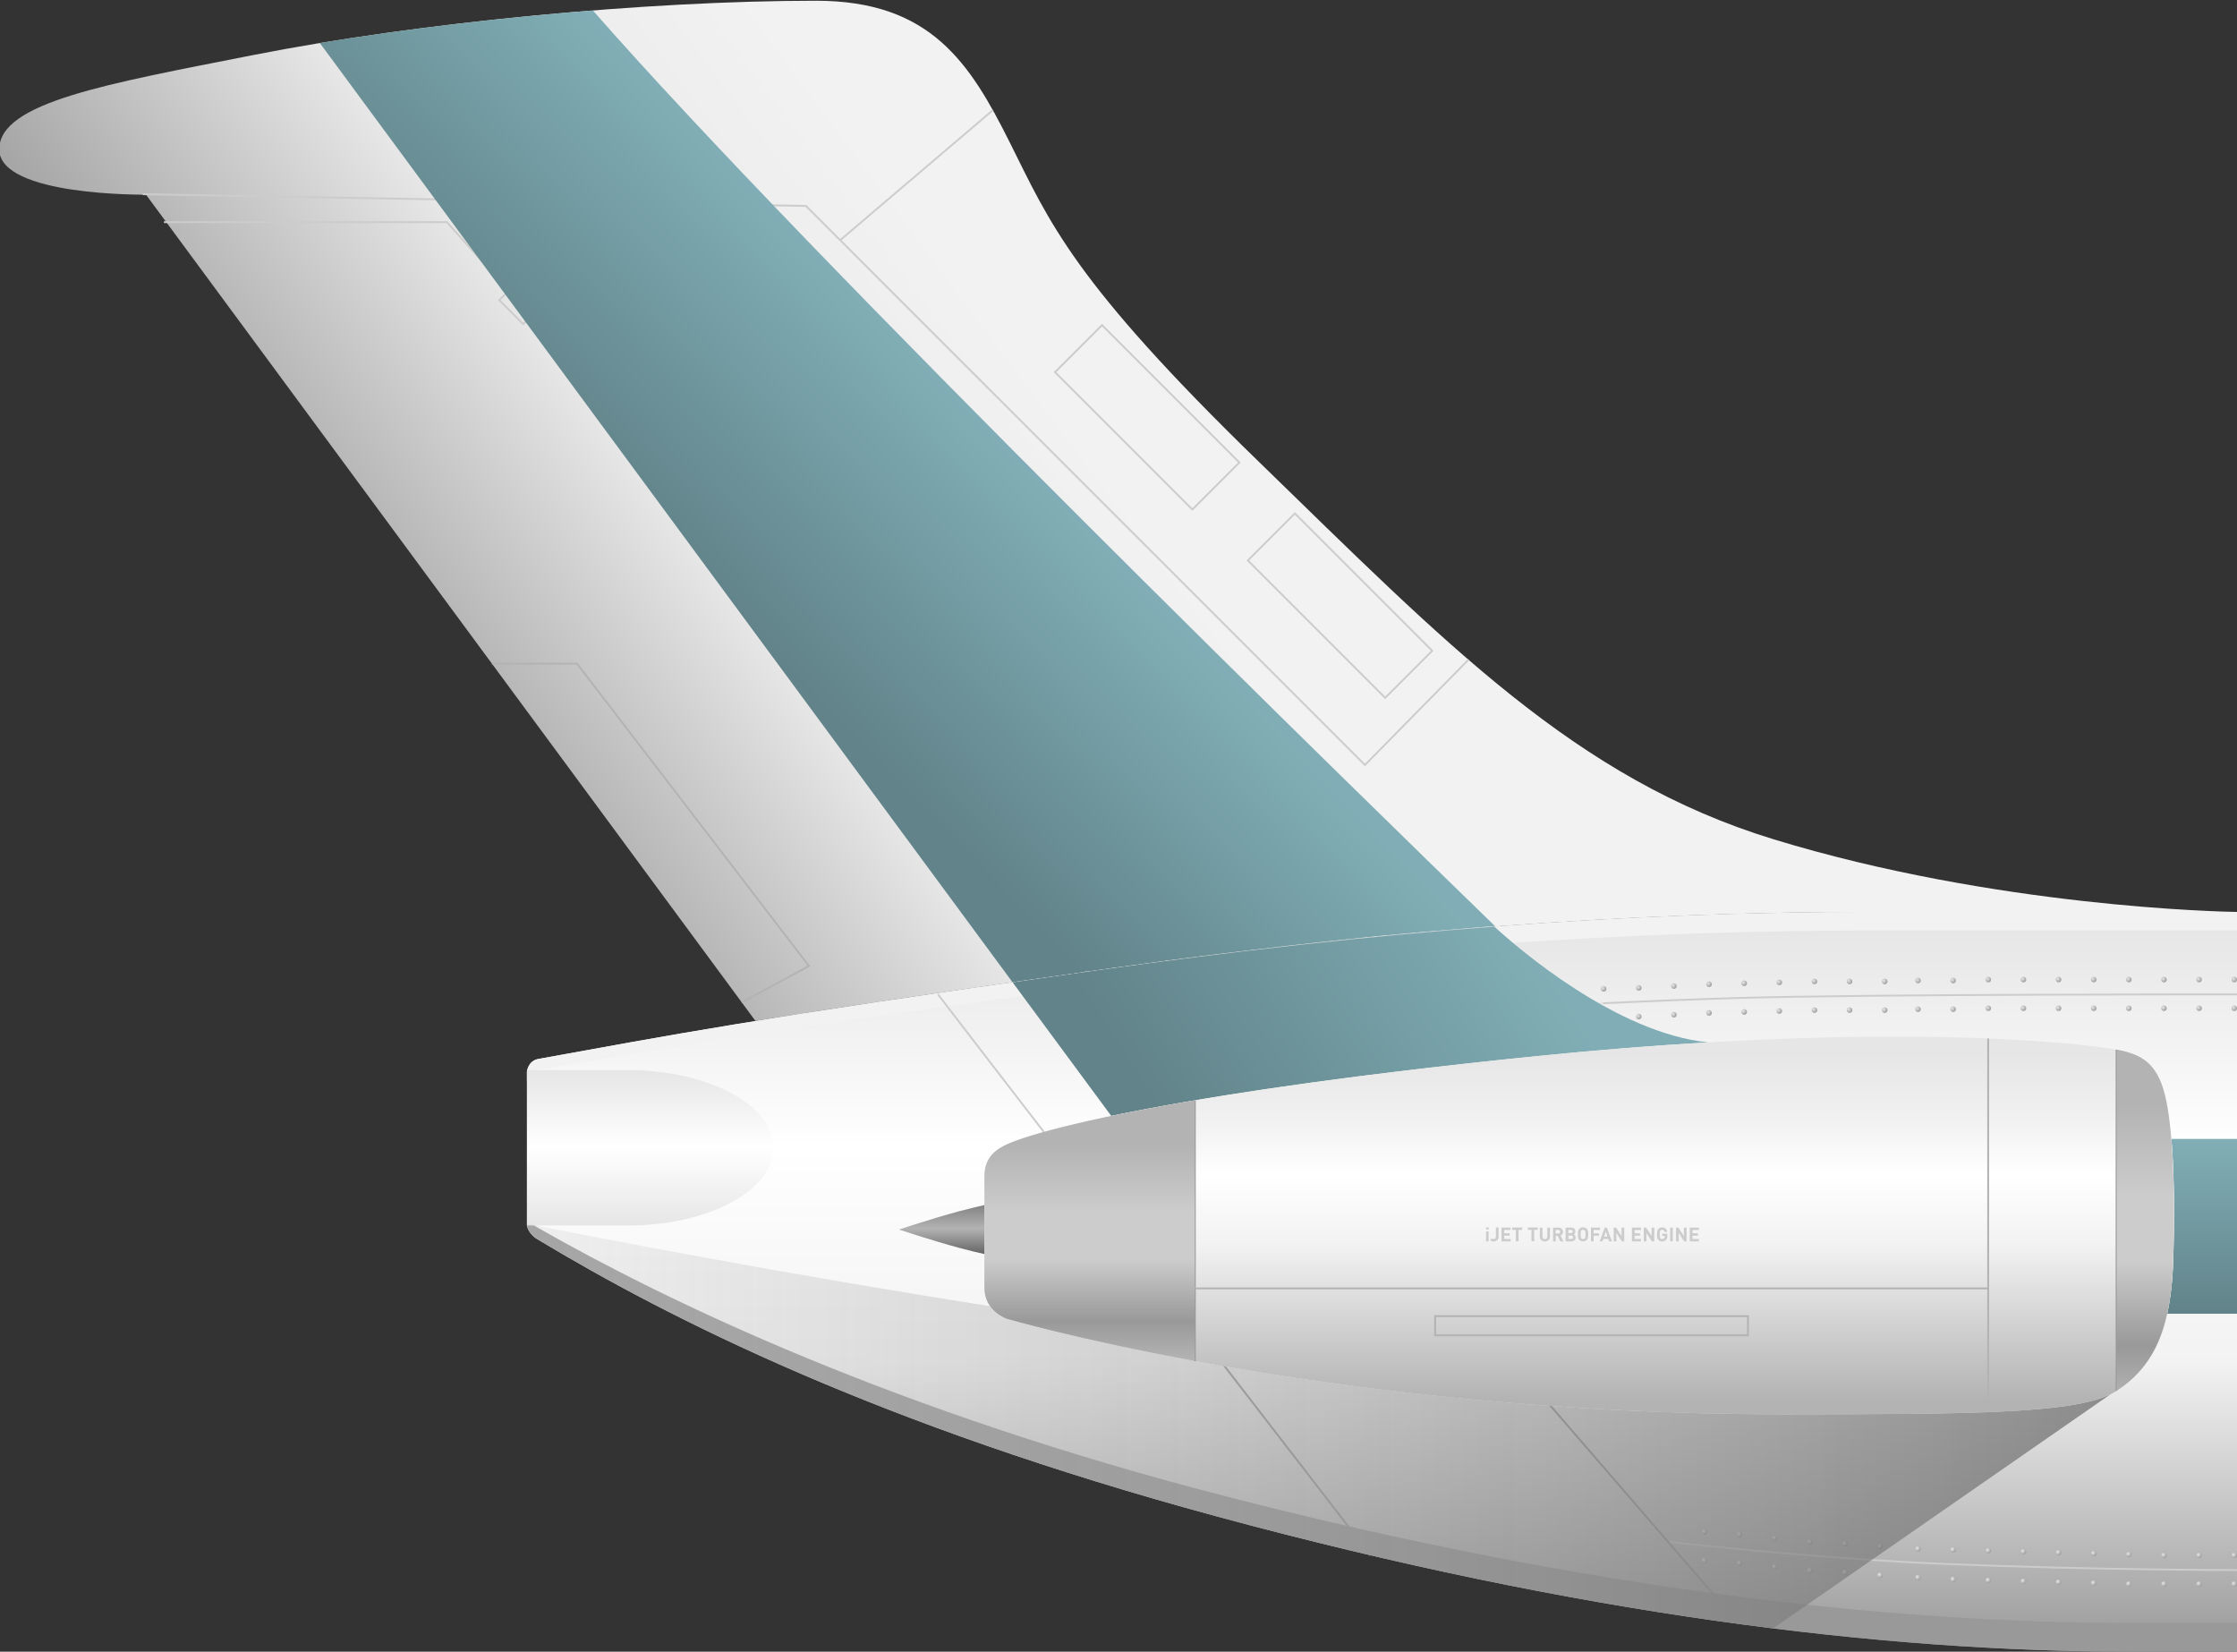 <?xml version="1.0" encoding="utf-8"?>
<!-- Generator: Adobe Illustrator 22.0.1, SVG Export Plug-In . SVG Version: 6.00 Build 0)  -->
<svg version="1.1" id="Layer_1" xmlns="http://www.w3.org/2000/svg" xmlns:xlink="http://www.w3.org/1999/xlink" x="0px" y="0px"
	 viewBox="0 0 2419.3 1786.1" style="enable-background:new 0 0 2419.3 1786.1;" xml:space="preserve">
<rect x="0" y="0" width="2419.3" height="1786.1" fill="#333333" stroke="none"/>
<style type="text/css">
	.st0{fill:url(#SVGID_1_);}
	.st1{fill:none;stroke:#CCCCCC;stroke-width:2;stroke-miterlimit:10;}
	.st2{fill:none;stroke:#B3B3B3;stroke-width:2;stroke-miterlimit:10;}
	.st3{fill:url(#SVGID_2_);}
	.st4{fill:url(#SVGID_3_);}
	.st5{fill:#F2F2F2;}
	.st6{fill:#999999;}
	.st7{fill:url(#SVGID_4_);}
	.st8{fill:none;stroke:#999999;stroke-width:2;stroke-miterlimit:10;}
	.st9{fill:none;stroke:#E6E6E6;stroke-width:2;stroke-miterlimit:10;}
	.st10{fill:url(#SVGID_5_);}
	.st11{fill:url(#SVGID_6_);}
	.st12{fill:url(#SVGID_7_);}
	.st13{fill:url(#SVGID_8_);}
	.st14{fill:url(#SVGID_9_);}
	.st15{fill:url(#SVGID_10_);}
	.st16{fill:url(#SVGID_11_);}
	.st17{fill:url(#SVGID_12_);}
	.st18{fill:url(#SVGID_13_);}
	.st19{fill:url(#SVGID_14_);}
	.st20{fill:url(#SVGID_15_);}
	.st21{fill:url(#SVGID_16_);}
	.st22{fill:url(#SVGID_17_);}
	.st23{fill:url(#SVGID_18_);}
	.st24{fill:url(#SVGID_19_);}
	.st25{fill:url(#SVGID_20_);}
	.st26{fill:url(#SVGID_21_);}
	.st27{fill:url(#SVGID_22_);}
	.st28{fill:url(#SVGID_23_);}
	.st29{fill:url(#SVGID_24_);}
	.st30{fill:url(#SVGID_25_);}
	.st31{fill:url(#SVGID_26_);}
	.st32{fill:url(#SVGID_27_);}
	.st33{fill:url(#SVGID_28_);}
	.st34{fill:url(#SVGID_29_);}
	.st35{fill:url(#SVGID_30_);}
	.st36{fill:url(#SVGID_31_);}
	.st37{fill:url(#SVGID_32_);}
	.st38{fill:url(#SVGID_33_);}
	.st39{fill:url(#SVGID_34_);}
	.st40{fill:url(#SVGID_35_);}
	.st41{fill:url(#SVGID_36_);}
	.st42{fill:url(#SVGID_37_);}
	.st43{fill:url(#SVGID_38_);}
	.st44{fill:url(#SVGID_39_);}
	.st45{fill:url(#SVGID_40_);}
	.st46{fill:url(#SVGID_41_);}
	.st47{fill:url(#SVGID_42_);}
	.st48{fill:url(#SVGID_43_);}
	.st49{fill:url(#SVGID_44_);}
	.st50{fill:url(#SVGID_45_);}
	.st51{fill:url(#SVGID_46_);}
	.st52{fill:url(#SVGID_47_);}
	.st53{fill:url(#SVGID_48_);}
	.st54{fill:url(#SVGID_49_);}
	.st55{fill:url(#SVGID_50_);}
	.st56{fill:url(#SVGID_51_);}
	.st57{fill:url(#SVGID_52_);}
	.st58{fill:url(#SVGID_53_);}
	.st59{fill:url(#SVGID_54_);}
	.st60{fill:url(#SVGID_55_);}
	.st61{fill:url(#SVGID_56_);}
	.st62{fill:url(#SVGID_57_);}
	.st63{fill:url(#SVGID_58_);}
	.st64{fill:url(#SVGID_59_);}
	.st65{fill:url(#SVGID_60_);}
	.st66{fill:url(#SVGID_61_);}
	.st67{fill:url(#SVGID_62_);}
	.st68{fill:url(#SVGID_63_);}
	.st69{fill:url(#SVGID_64_);}
	.st70{fill:url(#SVGID_65_);}
	.st71{fill:url(#SVGID_66_);}
	.st72{fill:url(#SVGID_67_);}
	.st73{fill:url(#SVGID_68_);}
	.st74{fill:url(#SVGID_69_);}
	.st75{fill:url(#SVGID_70_);}
	.st76{fill:url(#SVGID_71_);}
	.st77{fill:url(#SVGID_72_);}
	.st78{fill:url(#SVGID_73_);}
	.st79{opacity:0.5;}
	.st80{fill:url(#SVGID_74_);}
	.st81{fill:url(#SVGID_75_);}
	.st82{fill:url(#SVGID_76_);}
	.st83{fill:url(#SVGID_77_);}
	.st84{fill:url(#SVGID_78_);}
	.st85{fill:url(#SVGID_79_);}
	.st86{fill:url(#SVGID_80_);}
	.st87{fill:url(#SVGID_81_);}
	.st88{fill:url(#SVGID_82_);}
	.st89{fill:url(#SVGID_83_);}
	.st90{fill:url(#SVGID_84_);}
	.st91{fill:url(#SVGID_85_);}
	.st92{fill:url(#SVGID_86_);}
	.st93{fill:url(#SVGID_87_);}
	.st94{fill:url(#SVGID_88_);}
	.st95{fill:url(#SVGID_89_);}
	.st96{fill:url(#SVGID_90_);}
	.st97{fill:url(#SVGID_91_);}
	.st98{fill:url(#SVGID_92_);}
	.st99{fill:url(#SVGID_93_);}
	.st100{fill:url(#SVGID_94_);}
	.st101{fill:url(#SVGID_95_);}
	.st102{fill:url(#SVGID_96_);}
	.st103{fill:url(#SVGID_97_);}
	.st104{fill:url(#SVGID_98_);}
	.st105{clip-path:url(#SVGID_100_);}
	.st106{fill:url(#SVGID_101_);}
	.st107{fill:url(#SVGID_102_);}
	.st108{fill:url(#SVGID_103_);}
	.st109{fill:#CCCCCC;}
</style>
<g>
	<linearGradient id="SVGID_1_" gradientUnits="userSpaceOnUse" x1="568.856" y1="1042.002" x2="1229.895" y2="549.041">
		<stop  offset="0" style="stop-color:#999999"/>
		<stop  offset="0.5" style="stop-color:#E6E6E6"/>
		<stop  offset="1" style="stop-color:#F2F2F2"/>
	</linearGradient>
	<path class="st0" d="M1183.5,1049.6c310.1-43.6,578.5-63.5,842.6-63.5c194.5,0,373.7,0,391.7,0c-13.7-0.2-259.6-5-499.9-78.6
		c-214.1-65.5-354.3-211.9-556.1-407.8c-201.8-195.9-226.5-259.2-269.6-345.4S1006.5,0.8,882.7,0.8c-182.4,0-429.4,23.3-609.2,58.8
		C116.6,90.6-0.8,110.5-0.8,161.5s158.7,49,158.7,49L817,1104C901.1,1090.4,1012.4,1073.6,1183.5,1049.6z"/>
	<g>
		
			<rect x="733" y="480.8" transform="matrix(0.707 0.707 -0.707 0.707 582.95 -380.923)" class="st1" width="36.5" height="64.8"/>
		
			<rect x="990.5" y="772.3" transform="matrix(0.707 0.707 -0.707 0.707 864.453 -477.635)" class="st1" width="36.5" height="64.8"/>
		<polygon class="st1" points="565.9,350.5 540,324.6 586.6,278.3 610.9,305.4 		"/>
		<polyline class="st1" points="177.3,240.2 483.3,240.2 550,314.7 585.8,278.8 587.4,278.8 1261.1,1039 		"/>
		<polyline class="st2" points="532,717.6 624,717.6 874.9,1044.6 802.2,1083.9 		"/>
		<line class="st1" x1="908.6" y1="259.7" x2="1073.8" y2="119.1"/>
		<polyline class="st1" points="1588.2,713.3 1476.2,827.2 871.7,222.7 154.3,210 		"/>
		<circle class="st1" cx="756.9" cy="284.4" r="34.7"/>
		
			<rect x="1135.7" y="415.5" transform="matrix(0.707 0.707 -0.707 0.707 682.633 -745.103)" class="st1" width="210.1" height="71.9"/>
		
			<rect x="1344.3" y="619.2" transform="matrix(0.707 0.707 -0.707 0.707 887.728 -832.985)" class="st1" width="210.1" height="71.9"/>
	</g>
	<linearGradient id="SVGID_2_" gradientUnits="userSpaceOnUse" x1="1057.327" y1="451.034" x2="813.517" y2="685.942">
		<stop  offset="0" style="stop-color:#81AEB6"/>
		<stop  offset="1" style="stop-color:#618389"/>
	</linearGradient>
	<path class="st3" d="M1203.2,1046.8c3-0.4,6-0.8,9-1.2c2.1-0.3,4.2-0.6,6.3-0.9c2.7-0.4,5.4-0.7,8-1.1c2.4-0.3,4.7-0.6,7-0.9
		c2.4-0.3,4.8-0.6,7.1-1c2.7-0.4,5.4-0.7,8-1.1c2-0.3,4.1-0.5,6.1-0.8c2.7-0.4,5.5-0.7,8.2-1.1c2-0.3,4-0.5,5.9-0.8
		c2.9-0.4,5.7-0.7,8.6-1.1c1.8-0.2,3.6-0.5,5.4-0.7c3.1-0.4,6.2-0.8,9.3-1.2c1.6-0.2,3.1-0.4,4.7-0.6c3.2-0.4,6.3-0.8,9.5-1.2
		c1.5-0.2,3-0.4,4.4-0.6c3.3-0.4,6.5-0.8,9.8-1.2c1.3-0.2,2.7-0.3,4-0.5c3.4-0.4,6.8-0.8,10.2-1.2c1.2-0.1,2.4-0.3,3.6-0.4
		c3.5-0.4,7-0.8,10.5-1.3c1.1-0.1,2.1-0.3,3.2-0.4c3.6-0.4,7.3-0.9,10.9-1.3c0.9-0.1,1.8-0.2,2.7-0.3c3.8-0.4,7.5-0.9,11.2-1.3
		c0.8-0.1,1.6-0.2,2.4-0.3c3.8-0.4,7.6-0.9,11.3-1.3c0.7-0.1,1.5-0.2,2.3-0.3c3.8-0.4,7.7-0.9,11.5-1.3c0.7-0.1,1.3-0.1,2-0.2
		c3.9-0.4,7.9-0.9,11.8-1.3c0.6-0.1,1.1-0.1,1.7-0.2c4-0.4,8-0.9,12-1.3c0.5-0.1,1-0.1,1.4-0.2c4.1-0.4,8.1-0.9,12.2-1.3
		c0.4,0,0.8-0.1,1.2-0.1c4.1-0.4,8.3-0.9,12.4-1.3c0.3,0,0.6-0.1,0.9-0.1c4.2-0.4,8.4-0.8,12.5-1.3c0.2,0,0.5,0,0.7-0.1
		c4.2-0.4,8.5-0.8,12.7-1.3c0.2,0,0.4,0,0.6-0.1c4.3-0.4,8.5-0.8,12.8-1.2c0.1,0,0.3,0,0.4,0c4.3-0.4,8.6-0.8,12.9-1.2
		c0.1,0,0.2,0,0.2,0c4.3-0.4,8.6-0.8,13-1.2c0.1,0,0.1,0,0.2,0c4.3-0.4,8.6-0.8,12.9-1.2c0.1,0,0.1,0,0.2,0
		c4.3-0.4,8.6-0.8,12.9-1.1c0,0,0.1,0,0.1,0c17.4-1.5,34.7-2.9,51.9-4.3c0,0,0,0,0,0c4.3-0.3,8.6-0.7,12.9-1
		C1474.3,863.3,879.5,283.3,641.2,11.3c-100.4,7.9-203.4,20.1-295.3,35.2L1095,1062.1c3.3-0.5,6.7-1,10.1-1.4c0.2,0,0.4-0.1,0.6-0.1
		c6.8-1,13.6-1.9,20.6-2.9c0.3,0,0.6-0.1,1-0.1c3.4-0.5,6.9-1,10.4-1.5c0.2,0,0.4-0.1,0.6-0.1c3.2-0.5,6.5-0.9,9.8-1.4
		c0.5-0.1,1-0.1,1.5-0.2c3.5-0.5,7.1-1,10.6-1.5c0.1,0,0.1,0,0.2,0c3.4-0.5,6.9-1,10.3-1.5c0.7-0.1,1.4-0.2,2.1-0.3
		c3.5-0.5,7.1-1,10.7-1.5c4.8-0.7,9.6-1.3,14.4-2C1199.7,1047.3,1201.5,1047.1,1203.2,1046.8z"/>
	<linearGradient id="SVGID_3_" gradientUnits="userSpaceOnUse" x1="1494.618" y1="1006.163" x2="1494.618" y2="1787.14">
		<stop  offset="0" style="stop-color:#E6E6E6"/>
		<stop  offset="0.3" style="stop-color:#FFFFFF"/>
		<stop  offset="0.6" style="stop-color:#F2F2F2"/>
		<stop  offset="1" style="stop-color:#999999"/>
	</linearGradient>
	<path class="st4" d="M2419.3,986.1c0,0-188.2,0-393.2,0c-264.1,0-532.5,19.9-842.6,63.5c-370.9,52.2-460.8,70.2-601.2,95.5
		c-11.3,2-12.4,13.7-12.4,13.7v166.3c0,0,1,8.7,11,14.7c143.2,86.2,369.4,200.9,735.4,300c390.1,105.7,717.9,146.2,988,146.2h115.1
		V986.1z"/>
	<path class="st5" d="M2026.1,986.1c-264.1,0-532.5,19.9-842.6,63.5c-370.9,52.2-460.8,70.2-601.2,95.5c-11.3,2-12.4,13.7-12.4,13.7
		v10.9c0,0,1.1-10.9,12.3-12.8c138.7-23.7,249.7-43.6,616.1-92.4c306.4-40.8,571.5-58.4,832.5-58.4c202.6,0,388.5,0,388.5,0v-19.9
		C2419.3,986.1,2231.2,986.1,2026.1,986.1z"/>
	<path class="st6" d="M580.9,1339.9c143.2,86.2,369.4,200.9,735.4,300c390.1,105.7,717.9,146.2,988,146.2h115.1v-31.1h-113.7
		c-266.8,0-590.7-36.9-976.1-135.9c-361.6-92.8-607.2-211.2-748.7-291.9c-9.9-5.7-10.9-13.8-10.9-13.8v11.7
		C569.9,1325.1,570.9,1333.8,580.9,1339.9z"/>
	<linearGradient id="SVGID_4_" gradientUnits="userSpaceOnUse" x1="703.209" y1="1326.011" x2="703.209" y2="1157.867">
		<stop  offset="0" style="stop-color:#E6E6E6"/>
		<stop  offset="0.51" style="stop-color:#FFFFFF"/>
		<stop  offset="1" style="stop-color:#E6E6E6"/>
	</linearGradient>
	<path class="st7" d="M569.9,1157.2H679c87,0,157.5,37.6,157.5,84c0,46.4-70.5,84-157.5,84H569.9V1157.2z"/>
	<path class="st1" d="M1803.9,1667.2c0,0,157.4,18.2,302.5,24.1c159.1,6.5,313,6.5,313,6.5"/>
	<g>
		<path class="st8" d="M1227.5,1351.9c123.7,160.3,254.8,330,254.8,330"/>
		<path class="st1" d="M1014.4,1075.3c15.7,20.7,112,145.5,213.2,276.7"/>
		<line class="st8" x1="1561" y1="1386.1" x2="1879.7" y2="1754.9"/>
		<line class="st9" x1="1261.2" y1="1039" x2="1561" y2="1386.1"/>
		<polyline class="st9" points="1325.8,1113.7 1266.6,1156.7 1173.4,1050.7 		"/>
		<path class="st9" d="M1733.6,1084.9c-133.8,6.3-285.1,16.3-407.8,28.8"/>
		<path class="st1" d="M2419.3,1075.3c0,0-398.2-0.4-544,4c-42.1,1.3-91.5,3.2-141.7,5.6"/>
	</g>
	<g>
		<g>
			<g>
				<radialGradient id="SVGID_5_" cx="2073.348" cy="1674.014" r="4.316" gradientUnits="userSpaceOnUse">
					<stop  offset="0" style="stop-color:#E6E6E6"/>
					<stop  offset="1" style="stop-color:#999999"/>
				</radialGradient>
				<circle class="st10" cx="2074.3" cy="1674.9" r="3"/>
			</g>
			<g>
				<radialGradient id="SVGID_6_" cx="2111.348" cy="1675.014" r="4.316" gradientUnits="userSpaceOnUse">
					<stop  offset="0" style="stop-color:#E6E6E6"/>
					<stop  offset="1" style="stop-color:#999999"/>
				</radialGradient>
				<circle class="st11" cx="2112.3" cy="1675.9" r="3"/>
			</g>
		</g>
		<g>
			<radialGradient id="SVGID_7_" cx="2149.348" cy="1676.014" r="4.316" gradientUnits="userSpaceOnUse">
				<stop  offset="0" style="stop-color:#E6E6E6"/>
				<stop  offset="1" style="stop-color:#999999"/>
			</radialGradient>
			<circle class="st12" cx="2150.3" cy="1676.9" r="3"/>
			<g>
				<radialGradient id="SVGID_8_" cx="2187.348" cy="1677.014" r="4.316" gradientUnits="userSpaceOnUse">
					<stop  offset="0" style="stop-color:#E6E6E6"/>
					<stop  offset="1" style="stop-color:#999999"/>
				</radialGradient>
				<circle class="st13" cx="2188.3" cy="1677.9" r="3"/>
			</g>
			<g>
				<radialGradient id="SVGID_9_" cx="2225.348" cy="1678.014" r="4.316" gradientUnits="userSpaceOnUse">
					<stop  offset="0" style="stop-color:#E6E6E6"/>
					<stop  offset="1" style="stop-color:#999999"/>
				</radialGradient>
				<circle class="st14" cx="2226.3" cy="1678.9" r="3"/>
			</g>
			<g>
				<radialGradient id="SVGID_10_" cx="2263.348" cy="1679.014" r="4.316" gradientUnits="userSpaceOnUse">
					<stop  offset="0" style="stop-color:#E6E6E6"/>
					<stop  offset="1" style="stop-color:#999999"/>
				</radialGradient>
				<circle class="st15" cx="2264.3" cy="1679.9" r="3"/>
			</g>
		</g>
		<g>
			<radialGradient id="SVGID_11_" cx="2301.348" cy="1680.014" r="4.316" gradientUnits="userSpaceOnUse">
				<stop  offset="0" style="stop-color:#E6E6E6"/>
				<stop  offset="1" style="stop-color:#999999"/>
			</radialGradient>
			<circle class="st16" cx="2302.3" cy="1680.9" r="3"/>
			<g>
				<radialGradient id="SVGID_12_" cx="2339.348" cy="1681.014" r="4.316" gradientUnits="userSpaceOnUse">
					<stop  offset="0" style="stop-color:#E6E6E6"/>
					<stop  offset="1" style="stop-color:#999999"/>
				</radialGradient>
				<circle class="st17" cx="2340.3" cy="1681.9" r="3"/>
			</g>
			<g>
				<radialGradient id="SVGID_13_" cx="2377.348" cy="1681.014" r="4.316" gradientUnits="userSpaceOnUse">
					<stop  offset="0" style="stop-color:#E6E6E6"/>
					<stop  offset="1" style="stop-color:#999999"/>
				</radialGradient>
				<circle class="st18" cx="2378.3" cy="1681.9" r="3"/>
			</g>
			<g>
				<radialGradient id="SVGID_14_" cx="2415.348" cy="1681.014" r="4.316" gradientUnits="userSpaceOnUse">
					<stop  offset="0" style="stop-color:#E6E6E6"/>
					<stop  offset="1" style="stop-color:#999999"/>
				</radialGradient>
				<circle class="st19" cx="2416.3" cy="1681.9" r="3"/>
			</g>
		</g>
		<g>
			<g>
				<radialGradient id="SVGID_15_" cx="1842.348" cy="1655.514" r="4.316" gradientUnits="userSpaceOnUse">
					<stop  offset="0" style="stop-color:#E6E6E6"/>
					<stop  offset="1" style="stop-color:#999999"/>
				</radialGradient>
				<circle class="st20" cx="1843.3" cy="1656.4" r="3"/>
			</g>
			<g>
				<radialGradient id="SVGID_16_" cx="1880.348" cy="1658.514" r="4.316" gradientUnits="userSpaceOnUse">
					<stop  offset="0" style="stop-color:#E6E6E6"/>
					<stop  offset="1" style="stop-color:#999999"/>
				</radialGradient>
				<circle class="st21" cx="1881.3" cy="1659.4" r="3"/>
			</g>
		</g>
		<g>
			<radialGradient id="SVGID_17_" cx="1918.348" cy="1662.514" r="4.316" gradientUnits="userSpaceOnUse">
				<stop  offset="0" style="stop-color:#E6E6E6"/>
				<stop  offset="1" style="stop-color:#999999"/>
			</radialGradient>
			<circle class="st22" cx="1919.3" cy="1663.4" r="3"/>
			<g>
				<radialGradient id="SVGID_18_" cx="1956.348" cy="1666.514" r="4.316" gradientUnits="userSpaceOnUse">
					<stop  offset="0" style="stop-color:#E6E6E6"/>
					<stop  offset="1" style="stop-color:#999999"/>
				</radialGradient>
				<circle class="st23" cx="1957.3" cy="1667.4" r="3"/>
			</g>
			<g>
				<radialGradient id="SVGID_19_" cx="1994.348" cy="1668.514" r="4.316" gradientUnits="userSpaceOnUse">
					<stop  offset="0" style="stop-color:#E6E6E6"/>
					<stop  offset="1" style="stop-color:#999999"/>
				</radialGradient>
				<circle class="st24" cx="1995.3" cy="1669.4" r="3"/>
			</g>
			<g>
				<radialGradient id="SVGID_20_" cx="2032.348" cy="1671.514" r="4.316" gradientUnits="userSpaceOnUse">
					<stop  offset="0" style="stop-color:#E6E6E6"/>
					<stop  offset="1" style="stop-color:#999999"/>
				</radialGradient>
				<circle class="st25" cx="2033.3" cy="1672.4" r="3"/>
			</g>
		</g>
	</g>
	<g>
		<g>
			<g>
				<radialGradient id="SVGID_21_" cx="2073.348" cy="1705.014" r="4.316" gradientUnits="userSpaceOnUse">
					<stop  offset="0" style="stop-color:#E6E6E6"/>
					<stop  offset="1" style="stop-color:#999999"/>
				</radialGradient>
				<circle class="st26" cx="2074.3" cy="1705.9" r="3"/>
			</g>
			<g>
				<radialGradient id="SVGID_22_" cx="2111.348" cy="1707.014" r="4.316" gradientUnits="userSpaceOnUse">
					<stop  offset="0" style="stop-color:#E6E6E6"/>
					<stop  offset="1" style="stop-color:#999999"/>
				</radialGradient>
				<circle class="st27" cx="2112.3" cy="1707.9" r="3"/>
			</g>
		</g>
		<g>
			<radialGradient id="SVGID_23_" cx="2149.348" cy="1708.014" r="4.316" gradientUnits="userSpaceOnUse">
				<stop  offset="0" style="stop-color:#E6E6E6"/>
				<stop  offset="1" style="stop-color:#999999"/>
			</radialGradient>
			<circle class="st28" cx="2150.3" cy="1708.9" r="3"/>
			<g>
				<radialGradient id="SVGID_24_" cx="2187.348" cy="1709.014" r="4.316" gradientUnits="userSpaceOnUse">
					<stop  offset="0" style="stop-color:#E6E6E6"/>
					<stop  offset="1" style="stop-color:#999999"/>
				</radialGradient>
				<circle class="st29" cx="2188.3" cy="1709.9" r="3"/>
			</g>
			<g>
				<radialGradient id="SVGID_25_" cx="2225.348" cy="1710.014" r="4.316" gradientUnits="userSpaceOnUse">
					<stop  offset="0" style="stop-color:#E6E6E6"/>
					<stop  offset="1" style="stop-color:#999999"/>
				</radialGradient>
				<circle class="st30" cx="2226.3" cy="1710.9" r="3"/>
			</g>
			<g>
				<radialGradient id="SVGID_26_" cx="2263.348" cy="1711.014" r="4.316" gradientUnits="userSpaceOnUse">
					<stop  offset="0" style="stop-color:#E6E6E6"/>
					<stop  offset="1" style="stop-color:#999999"/>
				</radialGradient>
				<circle class="st31" cx="2264.3" cy="1711.9" r="3"/>
			</g>
		</g>
		<g>
			<radialGradient id="SVGID_27_" cx="2301.348" cy="1712.014" r="4.316" gradientUnits="userSpaceOnUse">
				<stop  offset="0" style="stop-color:#E6E6E6"/>
				<stop  offset="1" style="stop-color:#999999"/>
			</radialGradient>
			<circle class="st32" cx="2302.3" cy="1712.9" r="3"/>
			<g>
				<radialGradient id="SVGID_28_" cx="2339.348" cy="1712.014" r="4.316" gradientUnits="userSpaceOnUse">
					<stop  offset="0" style="stop-color:#E6E6E6"/>
					<stop  offset="1" style="stop-color:#999999"/>
				</radialGradient>
				<circle class="st33" cx="2340.3" cy="1712.9" r="3"/>
			</g>
			<g>
				<radialGradient id="SVGID_29_" cx="2377.348" cy="1712.014" r="4.316" gradientUnits="userSpaceOnUse">
					<stop  offset="0" style="stop-color:#E6E6E6"/>
					<stop  offset="1" style="stop-color:#999999"/>
				</radialGradient>
				<circle class="st34" cx="2378.3" cy="1712.9" r="3"/>
			</g>
			<g>
				<radialGradient id="SVGID_30_" cx="2415.348" cy="1712.014" r="4.316" gradientUnits="userSpaceOnUse">
					<stop  offset="0" style="stop-color:#E6E6E6"/>
					<stop  offset="1" style="stop-color:#999999"/>
				</radialGradient>
				<circle class="st35" cx="2416.3" cy="1712.9" r="3"/>
			</g>
		</g>
		<g>
			<g>
				<radialGradient id="SVGID_31_" cx="1842.348" cy="1686.514" r="4.316" gradientUnits="userSpaceOnUse">
					<stop  offset="0" style="stop-color:#E6E6E6"/>
					<stop  offset="1" style="stop-color:#999999"/>
				</radialGradient>
				<circle class="st36" cx="1843.3" cy="1687.4" r="3"/>
			</g>
			<g>
				<radialGradient id="SVGID_32_" cx="1880.348" cy="1689.514" r="4.316" gradientUnits="userSpaceOnUse">
					<stop  offset="0" style="stop-color:#E6E6E6"/>
					<stop  offset="1" style="stop-color:#999999"/>
				</radialGradient>
				<circle class="st37" cx="1881.3" cy="1690.4" r="3"/>
			</g>
		</g>
		<g>
			<radialGradient id="SVGID_33_" cx="1918.348" cy="1693.514" r="4.316" gradientUnits="userSpaceOnUse">
				<stop  offset="0" style="stop-color:#E6E6E6"/>
				<stop  offset="1" style="stop-color:#999999"/>
			</radialGradient>
			<circle class="st38" cx="1919.3" cy="1694.4" r="3"/>
			<g>
				<radialGradient id="SVGID_34_" cx="1956.348" cy="1697.514" r="4.316" gradientUnits="userSpaceOnUse">
					<stop  offset="0" style="stop-color:#E6E6E6"/>
					<stop  offset="1" style="stop-color:#999999"/>
				</radialGradient>
				<circle class="st39" cx="1957.3" cy="1698.4" r="3"/>
			</g>
			<g>
				<radialGradient id="SVGID_35_" cx="1994.348" cy="1699.514" r="4.316" gradientUnits="userSpaceOnUse">
					<stop  offset="0" style="stop-color:#E6E6E6"/>
					<stop  offset="1" style="stop-color:#999999"/>
				</radialGradient>
				<circle class="st40" cx="1995.3" cy="1700.4" r="3"/>
			</g>
			<g>
				<radialGradient id="SVGID_36_" cx="2032.348" cy="1702.514" r="4.316" gradientUnits="userSpaceOnUse">
					<stop  offset="0" style="stop-color:#E6E6E6"/>
					<stop  offset="1" style="stop-color:#999999"/>
				</radialGradient>
				<circle class="st41" cx="2033.3" cy="1703.4" r="3"/>
			</g>
		</g>
	</g>
	<g>
		<g>
			<g>
				<g>
					<radialGradient id="SVGID_37_" cx="2073.348" cy="1059.383" r="4.316" gradientUnits="userSpaceOnUse">
						<stop  offset="0" style="stop-color:#E6E6E6"/>
						<stop  offset="1" style="stop-color:#999999"/>
					</radialGradient>
					<circle class="st42" cx="2074.3" cy="1060.3" r="3"/>
				</g>
				<g>
					<radialGradient id="SVGID_38_" cx="2111.348" cy="1059.383" r="4.316" gradientUnits="userSpaceOnUse">
						<stop  offset="0" style="stop-color:#E6E6E6"/>
						<stop  offset="1" style="stop-color:#999999"/>
					</radialGradient>
					<circle class="st43" cx="2112.3" cy="1060.3" r="3"/>
				</g>
			</g>
			<g>
				<radialGradient id="SVGID_39_" cx="2149.348" cy="1058.383" r="4.316" gradientUnits="userSpaceOnUse">
					<stop  offset="0" style="stop-color:#E6E6E6"/>
					<stop  offset="1" style="stop-color:#999999"/>
				</radialGradient>
				<circle class="st44" cx="2150.3" cy="1059.3" r="3"/>
				<g>
					<radialGradient id="SVGID_40_" cx="2187.348" cy="1058.383" r="4.316" gradientUnits="userSpaceOnUse">
						<stop  offset="0" style="stop-color:#E6E6E6"/>
						<stop  offset="1" style="stop-color:#999999"/>
					</radialGradient>
					<circle class="st45" cx="2188.3" cy="1059.3" r="3"/>
				</g>
				<g>
					<radialGradient id="SVGID_41_" cx="2225.348" cy="1058.383" r="4.316" gradientUnits="userSpaceOnUse">
						<stop  offset="0" style="stop-color:#E6E6E6"/>
						<stop  offset="1" style="stop-color:#999999"/>
					</radialGradient>
					<circle class="st46" cx="2226.3" cy="1059.3" r="3"/>
				</g>
				<g>
					<radialGradient id="SVGID_42_" cx="2263.348" cy="1058.383" r="4.316" gradientUnits="userSpaceOnUse">
						<stop  offset="0" style="stop-color:#E6E6E6"/>
						<stop  offset="1" style="stop-color:#999999"/>
					</radialGradient>
					<circle class="st47" cx="2264.3" cy="1059.3" r="3"/>
				</g>
			</g>
			<g>
				<radialGradient id="SVGID_43_" cx="2301.348" cy="1058.383" r="4.316" gradientUnits="userSpaceOnUse">
					<stop  offset="0" style="stop-color:#E6E6E6"/>
					<stop  offset="1" style="stop-color:#999999"/>
				</radialGradient>
				<circle class="st48" cx="2302.3" cy="1059.3" r="3"/>
				<g>
					<radialGradient id="SVGID_44_" cx="2339.348" cy="1058.383" r="4.316" gradientUnits="userSpaceOnUse">
						<stop  offset="0" style="stop-color:#E6E6E6"/>
						<stop  offset="1" style="stop-color:#999999"/>
					</radialGradient>
					<circle class="st49" cx="2340.3" cy="1059.3" r="3"/>
				</g>
				<g>
					<radialGradient id="SVGID_45_" cx="2377.348" cy="1058.383" r="4.316" gradientUnits="userSpaceOnUse">
						<stop  offset="0" style="stop-color:#E6E6E6"/>
						<stop  offset="1" style="stop-color:#999999"/>
					</radialGradient>
					<circle class="st50" cx="2378.3" cy="1059.3" r="3"/>
				</g>
				<g>
					<radialGradient id="SVGID_46_" cx="2415.348" cy="1058.383" r="4.316" gradientUnits="userSpaceOnUse">
						<stop  offset="0" style="stop-color:#E6E6E6"/>
						<stop  offset="1" style="stop-color:#999999"/>
					</radialGradient>
					<circle class="st51" cx="2416.3" cy="1059.3" r="3"/>
				</g>
			</g>
		</g>
		<g>
			<g>
				<g>
					<radialGradient id="SVGID_47_" cx="2073.348" cy="1090.383" r="4.316" gradientUnits="userSpaceOnUse">
						<stop  offset="0" style="stop-color:#E6E6E6"/>
						<stop  offset="1" style="stop-color:#999999"/>
					</radialGradient>
					<circle class="st52" cx="2074.3" cy="1091.3" r="3"/>
				</g>
				<g>
					<radialGradient id="SVGID_48_" cx="2111.348" cy="1090.383" r="4.316" gradientUnits="userSpaceOnUse">
						<stop  offset="0" style="stop-color:#E6E6E6"/>
						<stop  offset="1" style="stop-color:#999999"/>
					</radialGradient>
					<circle class="st53" cx="2112.3" cy="1091.3" r="3"/>
				</g>
			</g>
			<g>
				<radialGradient id="SVGID_49_" cx="2149.348" cy="1089.383" r="4.316" gradientUnits="userSpaceOnUse">
					<stop  offset="0" style="stop-color:#E6E6E6"/>
					<stop  offset="1" style="stop-color:#999999"/>
				</radialGradient>
				<circle class="st54" cx="2150.3" cy="1090.3" r="3"/>
				<g>
					<radialGradient id="SVGID_50_" cx="2187.348" cy="1089.383" r="4.316" gradientUnits="userSpaceOnUse">
						<stop  offset="0" style="stop-color:#E6E6E6"/>
						<stop  offset="1" style="stop-color:#999999"/>
					</radialGradient>
					<circle class="st55" cx="2188.3" cy="1090.3" r="3"/>
				</g>
				<g>
					<radialGradient id="SVGID_51_" cx="2225.348" cy="1089.383" r="4.316" gradientUnits="userSpaceOnUse">
						<stop  offset="0" style="stop-color:#E6E6E6"/>
						<stop  offset="1" style="stop-color:#999999"/>
					</radialGradient>
					<circle class="st56" cx="2226.3" cy="1090.3" r="3"/>
				</g>
				<g>
					<radialGradient id="SVGID_52_" cx="2263.348" cy="1089.383" r="4.316" gradientUnits="userSpaceOnUse">
						<stop  offset="0" style="stop-color:#E6E6E6"/>
						<stop  offset="1" style="stop-color:#999999"/>
					</radialGradient>
					<circle class="st57" cx="2264.3" cy="1090.3" r="3"/>
				</g>
			</g>
			<g>
				<radialGradient id="SVGID_53_" cx="2301.348" cy="1089.383" r="4.316" gradientUnits="userSpaceOnUse">
					<stop  offset="0" style="stop-color:#E6E6E6"/>
					<stop  offset="1" style="stop-color:#999999"/>
				</radialGradient>
				<circle class="st58" cx="2302.3" cy="1090.3" r="3"/>
				<g>
					<radialGradient id="SVGID_54_" cx="2339.348" cy="1089.383" r="4.316" gradientUnits="userSpaceOnUse">
						<stop  offset="0" style="stop-color:#E6E6E6"/>
						<stop  offset="1" style="stop-color:#999999"/>
					</radialGradient>
					<circle class="st59" cx="2340.3" cy="1090.3" r="3"/>
				</g>
				<g>
					<radialGradient id="SVGID_55_" cx="2377.348" cy="1089.383" r="4.316" gradientUnits="userSpaceOnUse">
						<stop  offset="0" style="stop-color:#E6E6E6"/>
						<stop  offset="1" style="stop-color:#999999"/>
					</radialGradient>
					<circle class="st60" cx="2378.3" cy="1090.3" r="3"/>
				</g>
				<g>
					<radialGradient id="SVGID_56_" cx="2415.348" cy="1089.383" r="4.316" gradientUnits="userSpaceOnUse">
						<stop  offset="0" style="stop-color:#E6E6E6"/>
						<stop  offset="1" style="stop-color:#999999"/>
					</radialGradient>
					<circle class="st61" cx="2416.3" cy="1090.3" r="3"/>
				</g>
			</g>
		</g>
	</g>
	<g>
		<g>
			<g>
				<g>
					<radialGradient id="SVGID_57_" cx="1733.348" cy="1068.383" r="4.316" gradientUnits="userSpaceOnUse">
						<stop  offset="0" style="stop-color:#E6E6E6"/>
						<stop  offset="1" style="stop-color:#999999"/>
					</radialGradient>
					<circle class="st62" cx="1734.3" cy="1069.3" r="3"/>
				</g>
			</g>
			<g>
				<radialGradient id="SVGID_58_" cx="1771.348" cy="1067.383" r="4.316" gradientUnits="userSpaceOnUse">
					<stop  offset="0" style="stop-color:#E6E6E6"/>
					<stop  offset="1" style="stop-color:#999999"/>
				</radialGradient>
				<circle class="st63" cx="1772.3" cy="1068.3" r="3"/>
				<g>
					<radialGradient id="SVGID_59_" cx="1809.348" cy="1065.383" r="4.316" gradientUnits="userSpaceOnUse">
						<stop  offset="0" style="stop-color:#E6E6E6"/>
						<stop  offset="1" style="stop-color:#999999"/>
					</radialGradient>
					<circle class="st64" cx="1810.3" cy="1066.3" r="3"/>
				</g>
				<g>
					<radialGradient id="SVGID_60_" cx="1847.348" cy="1063.383" r="4.316" gradientUnits="userSpaceOnUse">
						<stop  offset="0" style="stop-color:#E6E6E6"/>
						<stop  offset="1" style="stop-color:#999999"/>
					</radialGradient>
					<circle class="st65" cx="1848.3" cy="1064.3" r="3"/>
				</g>
				<g>
					<radialGradient id="SVGID_61_" cx="1885.348" cy="1062.383" r="4.316" gradientUnits="userSpaceOnUse">
						<stop  offset="0" style="stop-color:#E6E6E6"/>
						<stop  offset="1" style="stop-color:#999999"/>
					</radialGradient>
					<circle class="st66" cx="1886.3" cy="1063.3" r="3"/>
				</g>
			</g>
			<g>
				<radialGradient id="SVGID_62_" cx="1923.348" cy="1061.383" r="4.316" gradientUnits="userSpaceOnUse">
					<stop  offset="0" style="stop-color:#E6E6E6"/>
					<stop  offset="1" style="stop-color:#999999"/>
				</radialGradient>
				<circle class="st67" cx="1924.3" cy="1062.3" r="3"/>
				<g>
					<radialGradient id="SVGID_63_" cx="1961.348" cy="1060.383" r="4.316" gradientUnits="userSpaceOnUse">
						<stop  offset="0" style="stop-color:#E6E6E6"/>
						<stop  offset="1" style="stop-color:#999999"/>
					</radialGradient>
					<circle class="st68" cx="1962.3" cy="1061.3" r="3"/>
				</g>
				<g>
					<radialGradient id="SVGID_64_" cx="1999.348" cy="1060.383" r="4.316" gradientUnits="userSpaceOnUse">
						<stop  offset="0" style="stop-color:#E6E6E6"/>
						<stop  offset="1" style="stop-color:#999999"/>
					</radialGradient>
					<circle class="st69" cx="2000.3" cy="1061.3" r="3"/>
				</g>
				<g>
					<radialGradient id="SVGID_65_" cx="2037.348" cy="1060.383" r="4.316" gradientUnits="userSpaceOnUse">
						<stop  offset="0" style="stop-color:#E6E6E6"/>
						<stop  offset="1" style="stop-color:#999999"/>
					</radialGradient>
					<circle class="st70" cx="2038.3" cy="1061.3" r="3"/>
				</g>
			</g>
		</g>
		<g>
			<g>
				<radialGradient id="SVGID_66_" cx="1771.348" cy="1098.383" r="4.316" gradientUnits="userSpaceOnUse">
					<stop  offset="0" style="stop-color:#E6E6E6"/>
					<stop  offset="1" style="stop-color:#999999"/>
				</radialGradient>
				<circle class="st71" cx="1772.3" cy="1099.3" r="3"/>
				<g>
					<radialGradient id="SVGID_67_" cx="1809.348" cy="1096.383" r="4.316" gradientUnits="userSpaceOnUse">
						<stop  offset="0" style="stop-color:#E6E6E6"/>
						<stop  offset="1" style="stop-color:#999999"/>
					</radialGradient>
					<circle class="st72" cx="1810.3" cy="1097.3" r="3"/>
				</g>
				<g>
					<radialGradient id="SVGID_68_" cx="1847.348" cy="1094.383" r="4.316" gradientUnits="userSpaceOnUse">
						<stop  offset="0" style="stop-color:#E6E6E6"/>
						<stop  offset="1" style="stop-color:#999999"/>
					</radialGradient>
					<circle class="st73" cx="1848.3" cy="1095.3" r="3"/>
				</g>
				<g>
					<radialGradient id="SVGID_69_" cx="1885.348" cy="1093.383" r="4.316" gradientUnits="userSpaceOnUse">
						<stop  offset="0" style="stop-color:#E6E6E6"/>
						<stop  offset="1" style="stop-color:#999999"/>
					</radialGradient>
					<circle class="st74" cx="1886.3" cy="1094.3" r="3"/>
				</g>
			</g>
			<g>
				<radialGradient id="SVGID_70_" cx="1923.348" cy="1092.383" r="4.316" gradientUnits="userSpaceOnUse">
					<stop  offset="0" style="stop-color:#E6E6E6"/>
					<stop  offset="1" style="stop-color:#999999"/>
				</radialGradient>
				<circle class="st75" cx="1924.3" cy="1093.3" r="3"/>
				<g>
					<radialGradient id="SVGID_71_" cx="1961.348" cy="1091.383" r="4.316" gradientUnits="userSpaceOnUse">
						<stop  offset="0" style="stop-color:#E6E6E6"/>
						<stop  offset="1" style="stop-color:#999999"/>
					</radialGradient>
					<circle class="st76" cx="1962.3" cy="1092.3" r="3"/>
				</g>
				<g>
					<radialGradient id="SVGID_72_" cx="1999.348" cy="1091.383" r="4.316" gradientUnits="userSpaceOnUse">
						<stop  offset="0" style="stop-color:#E6E6E6"/>
						<stop  offset="1" style="stop-color:#999999"/>
					</radialGradient>
					<circle class="st77" cx="2000.3" cy="1092.3" r="3"/>
				</g>
				<g>
					<radialGradient id="SVGID_73_" cx="2037.348" cy="1091.383" r="4.316" gradientUnits="userSpaceOnUse">
						<stop  offset="0" style="stop-color:#E6E6E6"/>
						<stop  offset="1" style="stop-color:#999999"/>
					</radialGradient>
					<circle class="st78" cx="2038.3" cy="1092.3" r="3"/>
				</g>
			</g>
		</g>
	</g>
	<g class="st79">
		<g>
			<g>
				<g>
					<radialGradient id="SVGID_74_" cx="1348.348" cy="1094.383" r="4.316" gradientUnits="userSpaceOnUse">
						<stop  offset="0" style="stop-color:#E6E6E6"/>
						<stop  offset="1" style="stop-color:#999999"/>
					</radialGradient>
					<circle class="st80" cx="1349.3" cy="1095.3" r="3"/>
				</g>
			</g>
			<g>
				<radialGradient id="SVGID_75_" cx="1386.348" cy="1091.383" r="4.316" gradientUnits="userSpaceOnUse">
					<stop  offset="0" style="stop-color:#E6E6E6"/>
					<stop  offset="1" style="stop-color:#999999"/>
				</radialGradient>
				<circle class="st81" cx="1387.3" cy="1092.3" r="3"/>
				<g>
					<radialGradient id="SVGID_76_" cx="1424.348" cy="1087.383" r="4.316" gradientUnits="userSpaceOnUse">
						<stop  offset="0" style="stop-color:#E6E6E6"/>
						<stop  offset="1" style="stop-color:#999999"/>
					</radialGradient>
					<circle class="st82" cx="1425.3" cy="1088.3" r="3"/>
				</g>
				<g>
					<radialGradient id="SVGID_77_" cx="1462.348" cy="1085.383" r="4.316" gradientUnits="userSpaceOnUse">
						<stop  offset="0" style="stop-color:#E6E6E6"/>
						<stop  offset="1" style="stop-color:#999999"/>
					</radialGradient>
					<circle class="st83" cx="1463.3" cy="1086.3" r="3"/>
				</g>
				<g>
					<radialGradient id="SVGID_78_" cx="1500.348" cy="1082.383" r="4.316" gradientUnits="userSpaceOnUse">
						<stop  offset="0" style="stop-color:#E6E6E6"/>
						<stop  offset="1" style="stop-color:#999999"/>
					</radialGradient>
					<circle class="st84" cx="1501.3" cy="1083.3" r="3"/>
				</g>
			</g>
			<g>
				<radialGradient id="SVGID_79_" cx="1538.348" cy="1079.383" r="4.316" gradientUnits="userSpaceOnUse">
					<stop  offset="0" style="stop-color:#E6E6E6"/>
					<stop  offset="1" style="stop-color:#999999"/>
				</radialGradient>
				<circle class="st85" cx="1539.3" cy="1080.3" r="3"/>
				<g>
					<radialGradient id="SVGID_80_" cx="1576.348" cy="1077.383" r="4.316" gradientUnits="userSpaceOnUse">
						<stop  offset="0" style="stop-color:#E6E6E6"/>
						<stop  offset="1" style="stop-color:#999999"/>
					</radialGradient>
					<circle class="st86" cx="1577.3" cy="1078.3" r="3"/>
				</g>
				<g>
					<radialGradient id="SVGID_81_" cx="1614.348" cy="1074.383" r="4.316" gradientUnits="userSpaceOnUse">
						<stop  offset="0" style="stop-color:#E6E6E6"/>
						<stop  offset="1" style="stop-color:#999999"/>
					</radialGradient>
					<circle class="st87" cx="1615.3" cy="1075.3" r="3"/>
				</g>
				<g>
					<radialGradient id="SVGID_82_" cx="1652.348" cy="1072.383" r="4.316" gradientUnits="userSpaceOnUse">
						<stop  offset="0" style="stop-color:#E6E6E6"/>
						<stop  offset="1" style="stop-color:#999999"/>
					</radialGradient>
					<circle class="st88" cx="1653.3" cy="1073.3" r="3"/>
				</g>
			</g>
		</g>
		<g>
			<g>
				<g>
					<radialGradient id="SVGID_83_" cx="1348.348" cy="1125.383" r="4.316" gradientUnits="userSpaceOnUse">
						<stop  offset="0" style="stop-color:#E6E6E6"/>
						<stop  offset="1" style="stop-color:#999999"/>
					</radialGradient>
					<circle class="st89" cx="1349.3" cy="1126.3" r="3"/>
				</g>
			</g>
			<g>
				<radialGradient id="SVGID_84_" cx="1386.348" cy="1122.383" r="4.316" gradientUnits="userSpaceOnUse">
					<stop  offset="0" style="stop-color:#E6E6E6"/>
					<stop  offset="1" style="stop-color:#999999"/>
				</radialGradient>
				<circle class="st90" cx="1387.3" cy="1123.3" r="3"/>
				<g>
					<radialGradient id="SVGID_85_" cx="1424.348" cy="1118.383" r="4.316" gradientUnits="userSpaceOnUse">
						<stop  offset="0" style="stop-color:#E6E6E6"/>
						<stop  offset="1" style="stop-color:#999999"/>
					</radialGradient>
					<circle class="st91" cx="1425.3" cy="1119.3" r="3"/>
				</g>
				<g>
					<radialGradient id="SVGID_86_" cx="1462.348" cy="1116.383" r="4.316" gradientUnits="userSpaceOnUse">
						<stop  offset="0" style="stop-color:#E6E6E6"/>
						<stop  offset="1" style="stop-color:#999999"/>
					</radialGradient>
					<circle class="st92" cx="1463.3" cy="1117.3" r="3"/>
				</g>
				<g>
					<radialGradient id="SVGID_87_" cx="1500.348" cy="1113.383" r="4.316" gradientUnits="userSpaceOnUse">
						<stop  offset="0" style="stop-color:#E6E6E6"/>
						<stop  offset="1" style="stop-color:#999999"/>
					</radialGradient>
					<circle class="st93" cx="1501.3" cy="1114.3" r="3"/>
				</g>
			</g>
			<g>
				<radialGradient id="SVGID_88_" cx="1538.348" cy="1110.383" r="4.316" gradientUnits="userSpaceOnUse">
					<stop  offset="0" style="stop-color:#E6E6E6"/>
					<stop  offset="1" style="stop-color:#999999"/>
				</radialGradient>
				<circle class="st94" cx="1539.3" cy="1111.3" r="3"/>
				<g>
					<radialGradient id="SVGID_89_" cx="1576.348" cy="1108.383" r="4.316" gradientUnits="userSpaceOnUse">
						<stop  offset="0" style="stop-color:#E6E6E6"/>
						<stop  offset="1" style="stop-color:#999999"/>
					</radialGradient>
					<circle class="st95" cx="1577.3" cy="1109.3" r="3"/>
				</g>
				<g>
					<radialGradient id="SVGID_90_" cx="1614.348" cy="1105.383" r="4.316" gradientUnits="userSpaceOnUse">
						<stop  offset="0" style="stop-color:#E6E6E6"/>
						<stop  offset="1" style="stop-color:#999999"/>
					</radialGradient>
					<circle class="st96" cx="1615.3" cy="1106.3" r="3"/>
				</g>
				<g>
					<radialGradient id="SVGID_91_" cx="1652.348" cy="1103.383" r="4.316" gradientUnits="userSpaceOnUse">
						<stop  offset="0" style="stop-color:#E6E6E6"/>
						<stop  offset="1" style="stop-color:#999999"/>
					</radialGradient>
					<circle class="st97" cx="1653.3" cy="1104.3" r="3"/>
				</g>
			</g>
		</g>
		<g>
			<radialGradient id="SVGID_92_" cx="1695.348" cy="1070.383" r="4.316" gradientUnits="userSpaceOnUse">
				<stop  offset="0" style="stop-color:#E6E6E6"/>
				<stop  offset="1" style="stop-color:#999999"/>
			</radialGradient>
			<circle class="st98" cx="1696.3" cy="1071.3" r="3"/>
		</g>
		<g>
			<g>
				<radialGradient id="SVGID_93_" cx="1695.348" cy="1101.383" r="4.316" gradientUnits="userSpaceOnUse">
					<stop  offset="0" style="stop-color:#E6E6E6"/>
					<stop  offset="1" style="stop-color:#999999"/>
				</radialGradient>
				<circle class="st99" cx="1696.3" cy="1102.3" r="3"/>
			</g>
			<g>
				<radialGradient id="SVGID_94_" cx="1733.348" cy="1099.383" r="4.316" gradientUnits="userSpaceOnUse">
					<stop  offset="0" style="stop-color:#E6E6E6"/>
					<stop  offset="1" style="stop-color:#999999"/>
				</radialGradient>
				<circle class="st100" cx="1734.3" cy="1100.3" r="3"/>
			</g>
		</g>
	</g>
	<linearGradient id="SVGID_95_" gradientUnits="userSpaceOnUse" x1="1635.167" y1="987.878" x2="1267.162" y2="1227.549">
		<stop  offset="0" style="stop-color:#81AEB6"/>
		<stop  offset="1" style="stop-color:#618389"/>
	</linearGradient>
	<path class="st101" d="M1201.8,1206.7c92.5-19.2,241.5-42.7,461.6-64.8c66.6-6.7,127.9-11.5,184.1-14.7
		c-99.7-10.1-205.6-101.6-231.4-125.2c-137,10.4-279.7,26.2-432.5,47.6c-31.4,4.4-60.9,8.6-88.5,12.6L1201.8,1206.7L1201.8,1206.7z"
		/>
	<linearGradient id="SVGID_96_" gradientUnits="userSpaceOnUse" x1="2381.545" y1="1232.827" x2="2381.545" y2="1420.616">
		<stop  offset="0" style="stop-color:#81AEB6"/>
		<stop  offset="1" style="stop-color:#618389"/>
	</linearGradient>
	<path class="st102" d="M2348.3,1231.6c3,35.3,3.5,80.3,2.1,128.1c-0.6,22.6-2.6,42.9-6.6,60.9h75.6v-189H2348.3z"/>
	<linearGradient id="SVGID_97_" gradientUnits="userSpaceOnUse" x1="569.903" y1="1542.081" x2="2283.103" y2="1542.081">
		<stop  offset="0" style="stop-color:#CCCCCC;stop-opacity:0.25"/>
		<stop  offset="1" style="stop-color:#666666;stop-opacity:0.7"/>
	</linearGradient>
	<path class="st103" d="M1927.3,1529.3c-485.6,0-838-103-838-103s-11.3-3.5-18.6-13.9c-223.8-35-426.7-74.3-500.8-89.1v1.9
		c0,0,1,8.7,11,14.7c143.2,86.2,369.4,200.9,735.4,300c219.9,59.6,420.1,98.4,601.3,121l365.5-253.6
		C2241.1,1528.8,2127.8,1529.3,1927.3,1529.3z"/>
	<linearGradient id="SVGID_98_" gradientUnits="userSpaceOnUse" x1="1707.885" y1="1513.908" x2="1707.885" y2="1140.821">
		<stop  offset="0" style="stop-color:#B3B3B3"/>
		<stop  offset="0.45" style="stop-color:#F2F2F2"/>
		<stop  offset="0.65" style="stop-color:#FFFFFF"/>
		<stop  offset="0.8" style="stop-color:#F2F2F2"/>
		<stop  offset="1" style="stop-color:#E6E6E6"/>
	</linearGradient>
	<path class="st104" d="M1064.7,1392.4c0,0,0-86.1,0-120.1c0-16.8,7.8-26.3,20.5-33c33.5-17.8,202.1-59.6,578.3-97.4
		c376.8-37.8,586.6-14.4,626.8-6.6c25.4,5,42.6,13.8,51.3,49.4c8.7,35.6,11,102,8.9,175c-2,69.4-16.4,116.4-63.3,145.4
		c-38.4,23.8-152.5,24.3-359.8,24.3c-485.6,0-838-103-838-103S1064.7,1418.6,1064.7,1392.4z"/>
	<g>
		<defs>
			<path id="SVGID_99_" d="M1064.7,1392.4c0,0,0-86.1,0-120.1c0-16.8,7.8-26.3,20.5-33c33.5-17.8,202.1-59.6,578.3-97.4
				c376.8-37.8,586.6-14.4,626.8-6.6c25.4,5,42.6,13.8,51.3,49.4c8.7,35.6,11,102,8.9,175c-2,69.4-16.4,116.4-63.3,145.4
				c-38.4,23.8-152.5,24.3-359.8,24.3c-485.6,0-838-103-838-103S1064.7,1418.6,1064.7,1392.4z"/>
		</defs>
		<clipPath id="SVGID_100_">
			<use xlink:href="#SVGID_99_"  style="overflow:visible;"/>
		</clipPath>
		<g class="st105">
			<line class="st2" x1="2150.2" y1="1122.2" x2="2150.2" y2="1528"/>
			<line class="st8" x1="2289.1" y1="1134.2" x2="2289.1" y2="1505"/>
			<line class="st8" x1="1292.2" y1="1188.7" x2="1292.2" y2="1472.7"/>
			<line class="st2" x1="1292.2" y1="1393.2" x2="2150.2" y2="1393.2"/>
			<rect x="1552.1" y="1423.2" class="st2" width="338.3" height="20.8"/>
		</g>
	</g>
	<linearGradient id="SVGID_101_" gradientUnits="userSpaceOnUse" x1="1018.433" y1="1355.456" x2="1018.433" y2="1301.642">
		<stop  offset="0" style="stop-color:#666666"/>
		<stop  offset="0.5" style="stop-color:#B3B3B3"/>
		<stop  offset="1" style="stop-color:#808080"/>
	</linearGradient>
	<path class="st106" d="M1064.7,1303.1c-7.7,1.7-16.9,4-27.3,6.7c-30.6,8.2-65.1,19.8-65.1,19.8s34.5,11.5,65.1,19.8
		c10.4,2.8,19.7,5,27.3,6.7C1064.7,1339.8,1064.7,1320.3,1064.7,1303.1z"/>
	<linearGradient id="SVGID_102_" gradientUnits="userSpaceOnUse" x1="1178.447" y1="1193.517" x2="1178.447" y2="1470.123">
		<stop  offset="0" style="stop-color:#B3B3B3"/>
		<stop  offset="0.163" style="stop-color:#B3B3B3"/>
		<stop  offset="0.423" style="stop-color:#CCCCCC"/>
		<stop  offset="0.609" style="stop-color:#CCCCCC"/>
		<stop  offset="0.85" style="stop-color:#999999"/>
		<stop  offset="1" style="stop-color:#B3B3B3"/>
	</linearGradient>
	<path class="st107" d="M1292.2,1189.8c-123.4,20.9-187.7,39.2-207.1,49.5c-12.7,6.7-20.5,16.2-20.5,33c0,34,0,120.1,0,120.1
		c0,26.1,24.7,33.8,24.7,33.8s74.8,21.9,202.9,45.4V1189.8z"/>
	<linearGradient id="SVGID_103_" gradientUnits="userSpaceOnUse" x1="2320.116" y1="1133.561" x2="2320.116" y2="1512.127">
		<stop  offset="0" style="stop-color:#B3B3B3"/>
		<stop  offset="0.163" style="stop-color:#B3B3B3"/>
		<stop  offset="0.423" style="stop-color:#CCCCCC"/>
		<stop  offset="0.609" style="stop-color:#CCCCCC"/>
		<stop  offset="0.85" style="stop-color:#999999"/>
		<stop  offset="1" style="stop-color:#B3B3B3"/>
	</linearGradient>
	<path class="st108" d="M2289.1,1503.7c45.2-29.1,59.3-75.7,61.3-144.1c2.1-73-0.3-139.4-8.9-175c-8.7-35.6-26-44.4-51.3-49.4h-1
		V1503.7z"/>
	<g>
		<path class="st109" d="M1607.2,1329.5v-2.2h2.8v2.2H1607.2z M1607.2,1342.4v-10.9h2.7v10.9H1607.2z"/>
		<path class="st109" d="M1615.4,1342.5c-1.6,0-2.7-0.4-3.8-1.5l1.9-1.9c0.5,0.5,0.9,0.8,1.9,0.8c1.4,0,2.4-0.8,2.4-2.6v-9.9h2.9v10
			C1620.6,1340.7,1618.1,1342.5,1615.4,1342.5z"/>
		<path class="st109" d="M1623.9,1342.4v-14.9h9.8v2.6h-6.9v3.5h5.9v2.6h-5.9v3.6h6.9v2.6H1623.9z"/>
		<path class="st109" d="M1642.3,1330v12.3h-2.9V1330h-3.9v-2.6h10.7v2.6H1642.3z"/>
		<path class="st109" d="M1659.2,1330v12.3h-2.9V1330h-3.9v-2.6h10.7v2.6H1659.2z"/>
		<path class="st109" d="M1670.8,1342.5c-3.1,0-5.5-2.1-5.5-5.2v-9.8h2.9v9.7c0,1.7,1,2.8,2.6,2.8s2.6-1,2.6-2.8v-9.7h2.9v9.8
			C1676.3,1340.4,1673.8,1342.5,1670.8,1342.5z"/>
		<path class="st109" d="M1687.5,1342.4l-2.9-6h-2.1v6h-2.9v-14.9h5.9c3,0,4.9,2.1,4.9,4.6c0,2.1-1.3,3.4-2.7,3.9l3.3,6.4H1687.5z
			 M1685.2,1330h-2.8v3.9h2.8c1.3,0,2.1-0.8,2.1-2S1686.5,1330,1685.2,1330z"/>
		<path class="st109" d="M1699.5,1342.4h-6.3v-14.9h6c2.9,0,4.6,1.6,4.6,4.2c0,1.7-1.1,2.7-1.8,3.1c0.9,0.4,2.1,1.4,2.1,3.4
			C1704.1,1340.8,1702.2,1342.4,1699.5,1342.4z M1699,1330h-2.9v3.4h2.9c1.2,0,1.9-0.7,1.9-1.7S1700.3,1330,1699,1330z
			 M1699.2,1336.1h-3v3.7h3c1.3,0,2-0.8,2-1.8S1700.5,1336.1,1699.2,1336.1z"/>
		<path class="st109" d="M1716.1,1340.8c-1,1-2.3,1.6-4,1.6s-3-0.6-4.1-1.6c-1.5-1.5-1.5-3.4-1.5-6s0-4.5,1.5-6c1-1,2.4-1.6,4.1-1.6
			s3,0.6,4,1.6c1.5,1.5,1.5,3.4,1.5,6S1717.6,1339.3,1716.1,1340.8z M1714,1330.7c-0.4-0.5-1.1-0.8-1.9-0.8s-1.5,0.3-1.9,0.8
			c-0.6,0.6-0.7,1.3-0.7,4.2s0.1,3.6,0.7,4.2c0.4,0.5,1.1,0.8,1.9,0.8s1.4-0.3,1.9-0.8c0.6-0.6,0.7-1.3,0.7-4.2
			S1714.5,1331.3,1714,1330.7z"/>
		<path class="st109" d="M1723.5,1330v3.7h5.9v2.6h-5.9v6.1h-2.9v-14.9h9.8v2.6H1723.5z"/>
		<path class="st109" d="M1740.2,1342.4l-0.9-2.6h-5.3l-0.9,2.6h-3l5.4-14.9h2.3l5.5,14.9H1740.2z M1736.7,1331.8l-1.9,5.4h3.7
			L1736.7,1331.8z"/>
		<path class="st109" d="M1754,1342.4l-5.9-9.2v9.2h-2.9v-14.9h2.6l5.9,9.2v-9.2h2.9v14.9H1754z"/>
		<path class="st109" d="M1764.9,1342.4v-14.9h9.8v2.6h-6.9v3.5h5.9v2.6h-5.9v3.6h6.9v2.6H1764.9z"/>
		<path class="st109" d="M1786.5,1342.4l-5.9-9.2v9.2h-2.9v-14.9h2.6l5.9,9.2v-9.2h2.9v14.9H1786.5z"/>
		<path class="st109" d="M1801.8,1340.8c-1.2,1.2-2.6,1.7-4.2,1.7c-1.6,0-3-0.6-4-1.6c-1.5-1.5-1.5-3.4-1.5-6s0-4.5,1.5-6
			c1-1,2.4-1.6,4-1.6c3.5,0,5.2,2.3,5.6,4.8h-2.9c-0.3-1.4-1.2-2.2-2.7-2.2c-0.8,0-1.4,0.3-1.9,0.8c-0.6,0.6-0.7,1.3-0.7,4.2
			s0.1,3.6,0.7,4.2c0.4,0.5,1.1,0.8,1.9,0.8c0.9,0,1.6-0.3,2.1-0.8c0.5-0.5,0.7-1.2,0.7-2v-0.6h-2.8v-2.4h5.6v2.2
			C1803.2,1338.4,1802.8,1339.7,1801.8,1340.8z"/>
		<path class="st109" d="M1806.2,1342.4v-14.9h2.9v14.9H1806.2z"/>
		<path class="st109" d="M1821.4,1342.4l-5.9-9.2v9.2h-2.9v-14.9h2.6l5.9,9.2v-9.2h2.9v14.9H1821.4z"/>
		<path class="st109" d="M1827.5,1342.4v-14.9h9.8v2.6h-6.9v3.5h5.9v2.6h-5.9v3.6h6.9v2.6H1827.5z"/>
	</g>
</g>
</svg>
